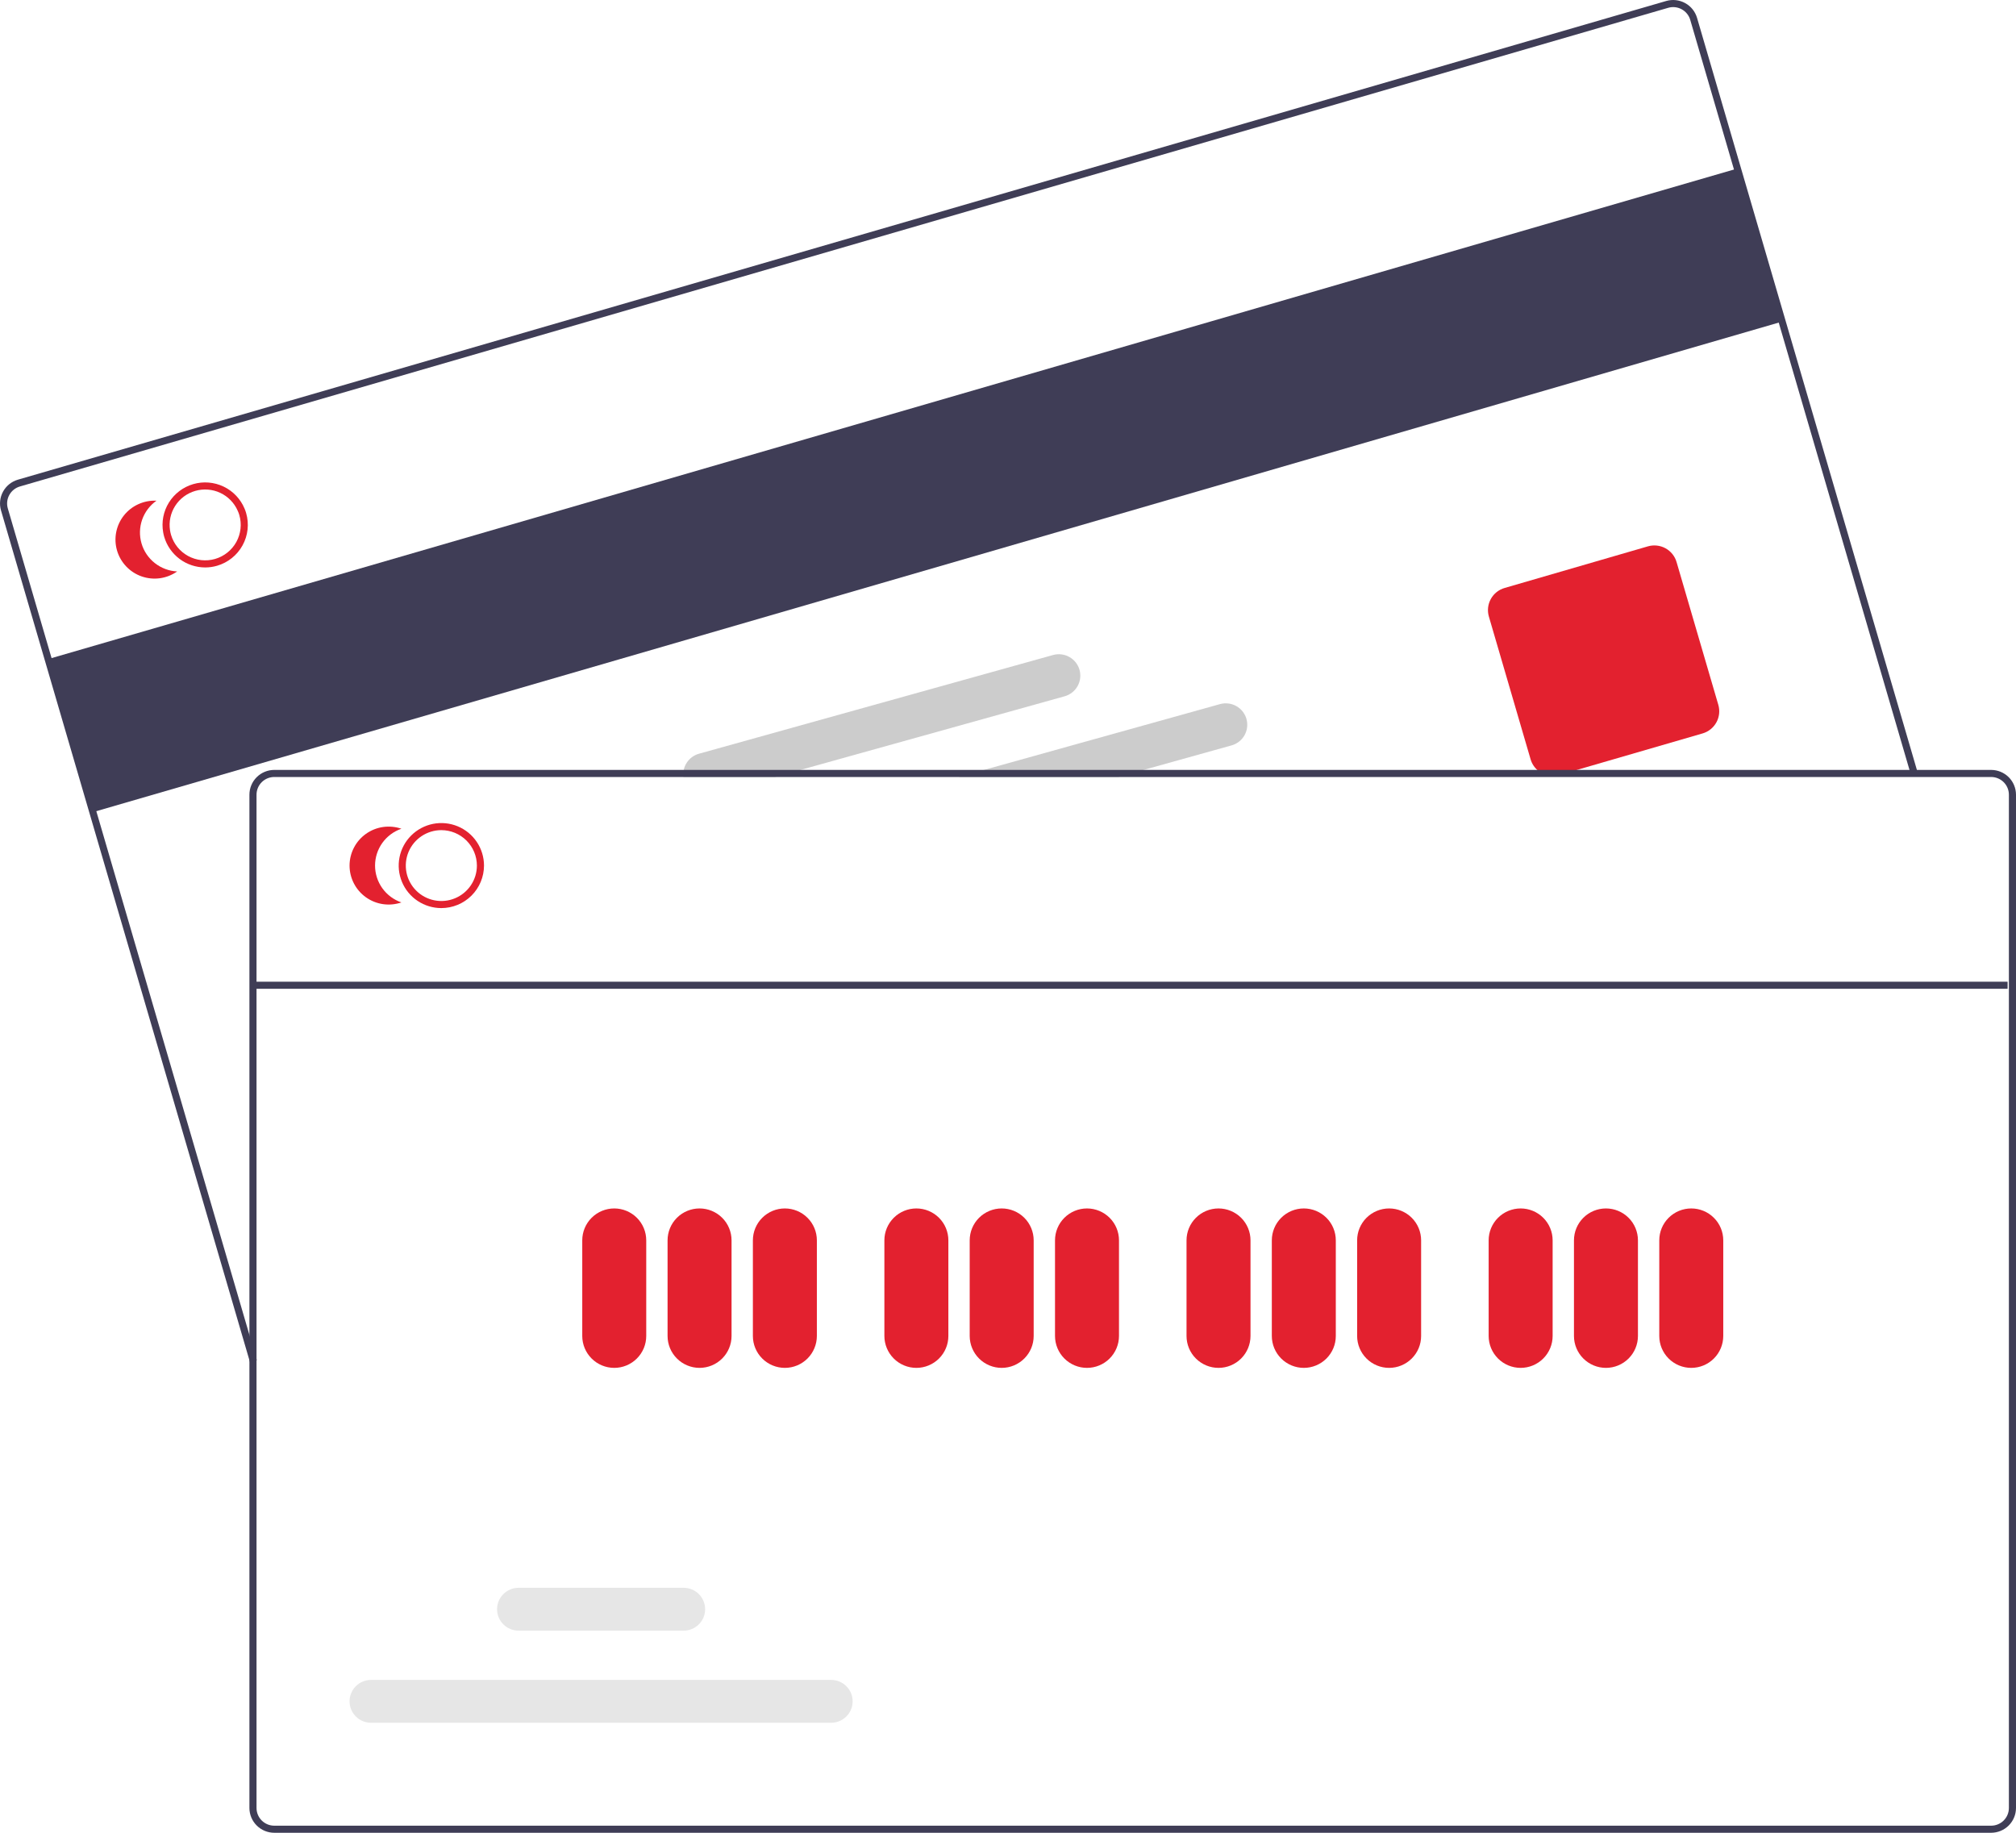 <svg width="110" height="100" viewBox="0 0 110 100" fill="none" xmlns="http://www.w3.org/2000/svg">
<g clip-path="url(#clip0_462_64)">
<path d="M94.798 9.195L2.628 35.961L5.069 44.313L97.24 17.547L94.798 9.195Z" fill="#3F3D56"/>
<path d="M13.64 74.323L0.055 27.85C-0.046 27.505 -0.005 27.135 0.168 26.82C0.341 26.506 0.633 26.272 0.978 26.172L90.914 0.054C91.26 -0.046 91.631 -0.005 91.947 0.168C92.263 0.34 92.496 0.631 92.597 0.975L104.633 42.147L104.261 42.256L92.225 1.083C92.153 0.837 91.986 0.63 91.76 0.507C91.535 0.384 91.27 0.354 91.023 0.426L1.087 26.543C0.84 26.615 0.632 26.781 0.508 27.006C0.384 27.231 0.355 27.495 0.427 27.741L14.012 74.215L13.64 74.323Z" fill="#3F3D56"/>
<path d="M84.727 42.339C84.455 42.338 84.189 42.25 83.971 42.087C83.753 41.923 83.593 41.694 83.516 41.433L81.238 33.639C81.145 33.319 81.183 32.975 81.344 32.683C81.504 32.391 81.775 32.174 82.096 32.081L89.916 29.81C90.237 29.717 90.582 29.755 90.875 29.915C91.168 30.075 91.385 30.345 91.479 30.665L93.758 38.459C93.851 38.779 93.813 39.123 93.652 39.415C93.491 39.707 93.221 39.924 92.9 40.017L85.079 42.288C84.965 42.322 84.847 42.339 84.727 42.339Z" fill="#E3212F"/>
<path d="M13.43 27.993C13.407 27.913 13.379 27.834 13.347 27.758C13.128 27.229 12.721 26.799 12.204 26.551C11.687 26.303 11.095 26.254 10.544 26.414C9.993 26.574 9.521 26.931 9.218 27.417C8.915 27.903 8.803 28.484 8.904 29.047C8.918 29.129 8.936 29.21 8.96 29.291C9.101 29.772 9.396 30.195 9.799 30.497C10.202 30.798 10.692 30.96 11.196 30.961C11.416 30.961 11.635 30.93 11.846 30.868C12.438 30.695 12.937 30.296 13.234 29.757C13.531 29.218 13.602 28.584 13.43 27.993ZM11.737 30.497C11.243 30.64 10.713 30.581 10.262 30.335C9.811 30.088 9.477 29.674 9.332 29.182C9.309 29.102 9.291 29.021 9.278 28.939C9.205 28.474 9.304 28 9.557 27.604C9.81 27.207 10.199 26.916 10.652 26.785C11.104 26.654 11.589 26.691 12.016 26.89C12.443 27.09 12.782 27.437 12.97 27.868C13.006 27.943 13.035 28.021 13.058 28.102C13.201 28.594 13.142 29.122 12.895 29.572C12.647 30.021 12.231 30.353 11.737 30.497Z" fill="#E3212F"/>
<path d="M7.722 29.65C7.598 29.225 7.61 28.772 7.756 28.354C7.902 27.937 8.176 27.575 8.538 27.319C8.198 27.303 7.86 27.367 7.551 27.508C7.241 27.648 6.97 27.86 6.759 28.126C6.549 28.392 6.405 28.704 6.34 29.037C6.275 29.369 6.291 29.713 6.386 30.038C6.481 30.363 6.653 30.661 6.887 30.907C7.121 31.153 7.41 31.339 7.731 31.451C8.052 31.562 8.395 31.596 8.732 31.549C9.068 31.501 9.389 31.375 9.666 31.179C9.223 31.157 8.797 30.998 8.449 30.724C8.1 30.45 7.846 30.075 7.722 29.65Z" fill="#E3212F"/>
<path d="M68.012 39.23C67.971 39.082 67.9 38.944 67.805 38.823C67.71 38.702 67.592 38.601 67.458 38.526C67.324 38.45 67.176 38.402 67.023 38.384C66.87 38.365 66.715 38.377 66.567 38.418L53.691 42.008L52.304 42.395H61.012L62.399 42.008L67.199 40.67C67.498 40.587 67.752 40.388 67.904 40.118C68.057 39.848 68.095 39.529 68.012 39.23Z" fill="#CCCCCC"/>
<path d="M58.903 36.549C58.819 36.251 58.619 35.998 58.348 35.846C58.077 35.694 57.757 35.656 57.458 35.739L38.137 41.125C37.867 41.201 37.633 41.371 37.478 41.604C37.322 41.836 37.255 42.117 37.289 42.395H42.291L43.68 42.008L58.09 37.991C58.389 37.907 58.643 37.708 58.796 37.438C58.948 37.167 58.986 36.848 58.903 36.549Z" fill="#CCCCCC"/>
<path d="M108.642 42.008H14.966C14.607 42.008 14.261 42.151 14.007 42.404C13.752 42.658 13.609 43.002 13.609 43.361V98.647C13.609 99.005 13.752 99.35 14.007 99.603C14.261 99.857 14.607 99.999 14.966 100H108.642C109.002 99.999 109.347 99.857 109.602 99.603C109.856 99.35 109.999 99.005 110 98.647V43.361C109.999 43.002 109.856 42.658 109.602 42.404C109.347 42.151 109.002 42.008 108.642 42.008ZM109.612 98.647C109.612 98.903 109.51 99.149 109.328 99.33C109.146 99.511 108.899 99.613 108.642 99.613H14.966C14.709 99.613 14.463 99.511 14.281 99.33C14.099 99.149 13.997 98.903 13.997 98.647V43.361C13.997 43.104 14.099 42.859 14.281 42.677C14.463 42.496 14.709 42.394 14.966 42.394H108.642C108.899 42.394 109.146 42.496 109.328 42.677C109.51 42.859 109.612 43.104 109.612 43.361V98.647Z" fill="#3F3D56"/>
<path d="M24.081 49.547C23.621 49.547 23.171 49.411 22.788 49.156C22.405 48.901 22.107 48.539 21.931 48.115C21.755 47.691 21.709 47.225 21.799 46.775C21.888 46.325 22.11 45.912 22.436 45.587C22.761 45.263 23.176 45.042 23.627 44.952C24.079 44.863 24.547 44.909 24.972 45.084C25.397 45.26 25.761 45.557 26.016 45.939C26.272 46.32 26.409 46.769 26.409 47.227C26.408 47.842 26.163 48.432 25.726 48.867C25.29 49.302 24.698 49.546 24.081 49.547ZM24.081 45.294C23.698 45.294 23.323 45.408 23.004 45.62C22.685 45.833 22.436 46.134 22.289 46.488C22.143 46.841 22.104 47.23 22.179 47.605C22.254 47.98 22.439 48.324 22.71 48.594C22.981 48.865 23.327 49.049 23.703 49.123C24.079 49.198 24.469 49.16 24.823 49.013C25.178 48.867 25.481 48.619 25.694 48.301C25.907 47.983 26.021 47.61 26.021 47.227C26.02 46.715 25.816 46.224 25.452 45.861C25.088 45.499 24.595 45.295 24.081 45.294Z" fill="#E3212F"/>
<path d="M20.464 47.227C20.464 46.785 20.603 46.353 20.86 45.993C21.118 45.633 21.482 45.362 21.902 45.217C21.581 45.107 21.237 45.075 20.901 45.123C20.564 45.171 20.245 45.299 19.968 45.496C19.691 45.693 19.465 45.952 19.31 46.254C19.154 46.555 19.073 46.889 19.073 47.227C19.073 47.566 19.154 47.9 19.31 48.201C19.465 48.502 19.691 48.762 19.968 48.959C20.245 49.156 20.564 49.283 20.901 49.332C21.237 49.38 21.581 49.348 21.902 49.238C21.482 49.093 21.118 48.822 20.86 48.462C20.603 48.101 20.464 47.67 20.464 47.227Z" fill="#E3212F"/>
<path d="M33.516 74.634C33.053 74.634 32.609 74.45 32.282 74.124C31.955 73.798 31.77 73.356 31.77 72.894V67.675C31.77 67.214 31.954 66.771 32.281 66.445C32.609 66.119 33.053 65.935 33.516 65.935C33.978 65.935 34.422 66.119 34.75 66.445C35.077 66.771 35.261 67.214 35.261 67.675V72.894C35.261 73.356 35.076 73.798 34.749 74.124C34.422 74.45 33.978 74.634 33.516 74.634Z" fill="#E3212F"/>
<path d="M38.17 74.634C37.708 74.634 37.264 74.45 36.937 74.124C36.609 73.798 36.425 73.356 36.425 72.894V67.675C36.425 67.214 36.609 66.771 36.936 66.445C37.263 66.119 37.707 65.935 38.17 65.935C38.633 65.935 39.077 66.119 39.405 66.445C39.732 66.771 39.916 67.214 39.916 67.675V72.894C39.915 73.356 39.731 73.798 39.404 74.124C39.077 74.45 38.633 74.634 38.17 74.634Z" fill="#E3212F"/>
<path d="M42.825 74.634C42.362 74.634 41.919 74.45 41.591 74.124C41.264 73.798 41.08 73.356 41.08 72.894V67.675C41.08 67.214 41.264 66.771 41.591 66.445C41.918 66.119 42.362 65.935 42.825 65.935C43.288 65.935 43.732 66.119 44.059 66.445C44.387 66.771 44.571 67.214 44.571 67.675V72.894C44.57 73.356 44.386 73.798 44.059 74.124C43.731 74.45 43.288 74.634 42.825 74.634Z" fill="#E3212F"/>
<path d="M50.001 74.634C49.538 74.634 49.094 74.45 48.767 74.124C48.44 73.798 48.256 73.356 48.255 72.894V67.675C48.255 67.214 48.439 66.771 48.767 66.445C49.094 66.119 49.538 65.935 50.001 65.935C50.464 65.935 50.908 66.119 51.235 66.445C51.562 66.771 51.746 67.214 51.746 67.675V72.894C51.746 73.356 51.562 73.798 51.235 74.124C50.907 74.45 50.464 74.634 50.001 74.634Z" fill="#E3212F"/>
<path d="M54.656 74.634C54.193 74.634 53.749 74.45 53.422 74.124C53.095 73.798 52.911 73.356 52.91 72.894V67.675C52.91 67.214 53.094 66.771 53.421 66.445C53.749 66.119 54.193 65.935 54.656 65.935C55.119 65.935 55.563 66.119 55.89 66.445C56.217 66.771 56.401 67.214 56.401 67.675V72.894C56.401 73.356 56.217 73.798 55.889 74.124C55.562 74.45 55.118 74.634 54.656 74.634Z" fill="#E3212F"/>
<path d="M59.31 74.634C58.848 74.634 58.404 74.45 58.077 74.124C57.75 73.798 57.566 73.356 57.565 72.894V67.675C57.565 67.214 57.749 66.771 58.076 66.445C58.404 66.119 58.847 65.935 59.31 65.935C59.773 65.935 60.217 66.119 60.545 66.445C60.872 66.771 61.056 67.214 61.056 67.675V72.894C61.055 73.356 60.871 73.798 60.544 74.124C60.217 74.45 59.773 74.634 59.31 74.634Z" fill="#E3212F"/>
<path d="M66.486 74.634C66.023 74.634 65.58 74.45 65.253 74.124C64.925 73.798 64.741 73.356 64.741 72.894V67.675C64.741 67.214 64.925 66.771 65.252 66.445C65.579 66.119 66.023 65.935 66.486 65.935C66.949 65.935 67.393 66.119 67.721 66.445C68.048 66.771 68.232 67.214 68.232 67.675V72.894C68.231 73.356 68.047 73.798 67.72 74.124C67.393 74.45 66.949 74.634 66.486 74.634Z" fill="#E3212F"/>
<path d="M71.141 74.634C70.678 74.634 70.235 74.45 69.907 74.124C69.58 73.798 69.396 73.356 69.395 72.894V67.675C69.395 67.214 69.579 66.771 69.907 66.445C70.234 66.119 70.678 65.935 71.141 65.935C71.604 65.935 72.048 66.119 72.375 66.445C72.703 66.771 72.886 67.214 72.886 67.675V72.894C72.886 73.356 72.702 73.798 72.375 74.124C72.047 74.45 71.604 74.634 71.141 74.634Z" fill="#E3212F"/>
<path d="M75.796 74.634C75.333 74.634 74.889 74.45 74.562 74.124C74.235 73.798 74.051 73.356 74.05 72.894V67.675C74.05 67.214 74.234 66.771 74.561 66.445C74.889 66.119 75.333 65.935 75.796 65.935C76.259 65.935 76.703 66.119 77.03 66.445C77.357 66.771 77.541 67.214 77.541 67.675V72.894C77.541 73.356 77.357 73.798 77.029 74.124C76.702 74.45 76.259 74.634 75.796 74.634Z" fill="#E3212F"/>
<path d="M82.972 74.634C82.509 74.634 82.065 74.45 81.738 74.124C81.411 73.798 81.227 73.356 81.226 72.894V67.675C81.226 67.214 81.41 66.771 81.737 66.445C82.065 66.119 82.509 65.935 82.972 65.935C83.434 65.935 83.879 66.119 84.206 66.445C84.533 66.771 84.717 67.214 84.717 67.675V72.894C84.717 73.356 84.532 73.798 84.205 74.124C83.878 74.45 83.434 74.634 82.972 74.634Z" fill="#E3212F"/>
<path d="M87.626 74.634C87.164 74.634 86.72 74.45 86.393 74.124C86.066 73.798 85.881 73.356 85.881 72.894V67.675C85.881 67.214 86.065 66.771 86.392 66.445C86.719 66.119 87.163 65.935 87.626 65.935C88.089 65.935 88.533 66.119 88.861 66.445C89.188 66.771 89.372 67.214 89.372 67.675V72.894C89.371 73.356 89.187 73.798 88.86 74.124C88.533 74.45 88.089 74.634 87.626 74.634Z" fill="#E3212F"/>
<path d="M92.281 74.634C91.818 74.634 91.375 74.45 91.047 74.124C90.72 73.798 90.536 73.356 90.536 72.894V67.675C90.536 67.214 90.719 66.771 91.047 66.445C91.374 66.119 91.818 65.935 92.281 65.935C92.744 65.935 93.188 66.119 93.515 66.445C93.843 66.771 94.027 67.214 94.027 67.675V72.894C94.026 73.356 93.842 73.798 93.515 74.124C93.188 74.45 92.744 74.634 92.281 74.634Z" fill="#E3212F"/>
<path d="M45.35 93.997H20.246C19.935 93.997 19.636 93.874 19.416 93.655C19.196 93.436 19.073 93.138 19.073 92.828C19.073 92.518 19.196 92.221 19.416 92.002C19.636 91.782 19.935 91.659 20.246 91.659H45.35C45.661 91.659 45.959 91.782 46.179 92.002C46.399 92.221 46.523 92.518 46.523 92.828C46.523 93.138 46.399 93.436 46.179 93.655C45.959 93.874 45.661 93.997 45.35 93.997Z" fill="#E6E6E6"/>
<path d="M37.301 88.971H28.294C27.983 88.971 27.685 88.848 27.465 88.629C27.245 88.41 27.122 88.112 27.122 87.802C27.122 87.492 27.245 87.195 27.465 86.976C27.685 86.757 27.983 86.633 28.294 86.633H37.301C37.612 86.633 37.911 86.757 38.131 86.976C38.351 87.195 38.474 87.492 38.474 87.802C38.474 88.112 38.351 88.41 38.131 88.629C37.911 88.848 37.612 88.971 37.301 88.971Z" fill="#E6E6E6"/>
<path d="M109.542 53.564H13.927V53.95H109.542V53.564Z" fill="#3F3D56"/>
</g>
<defs>
<clipPath id="clip0_462_64">
<rect width="110" height="100" fill="white"/>
</clipPath>
</defs>
</svg>
